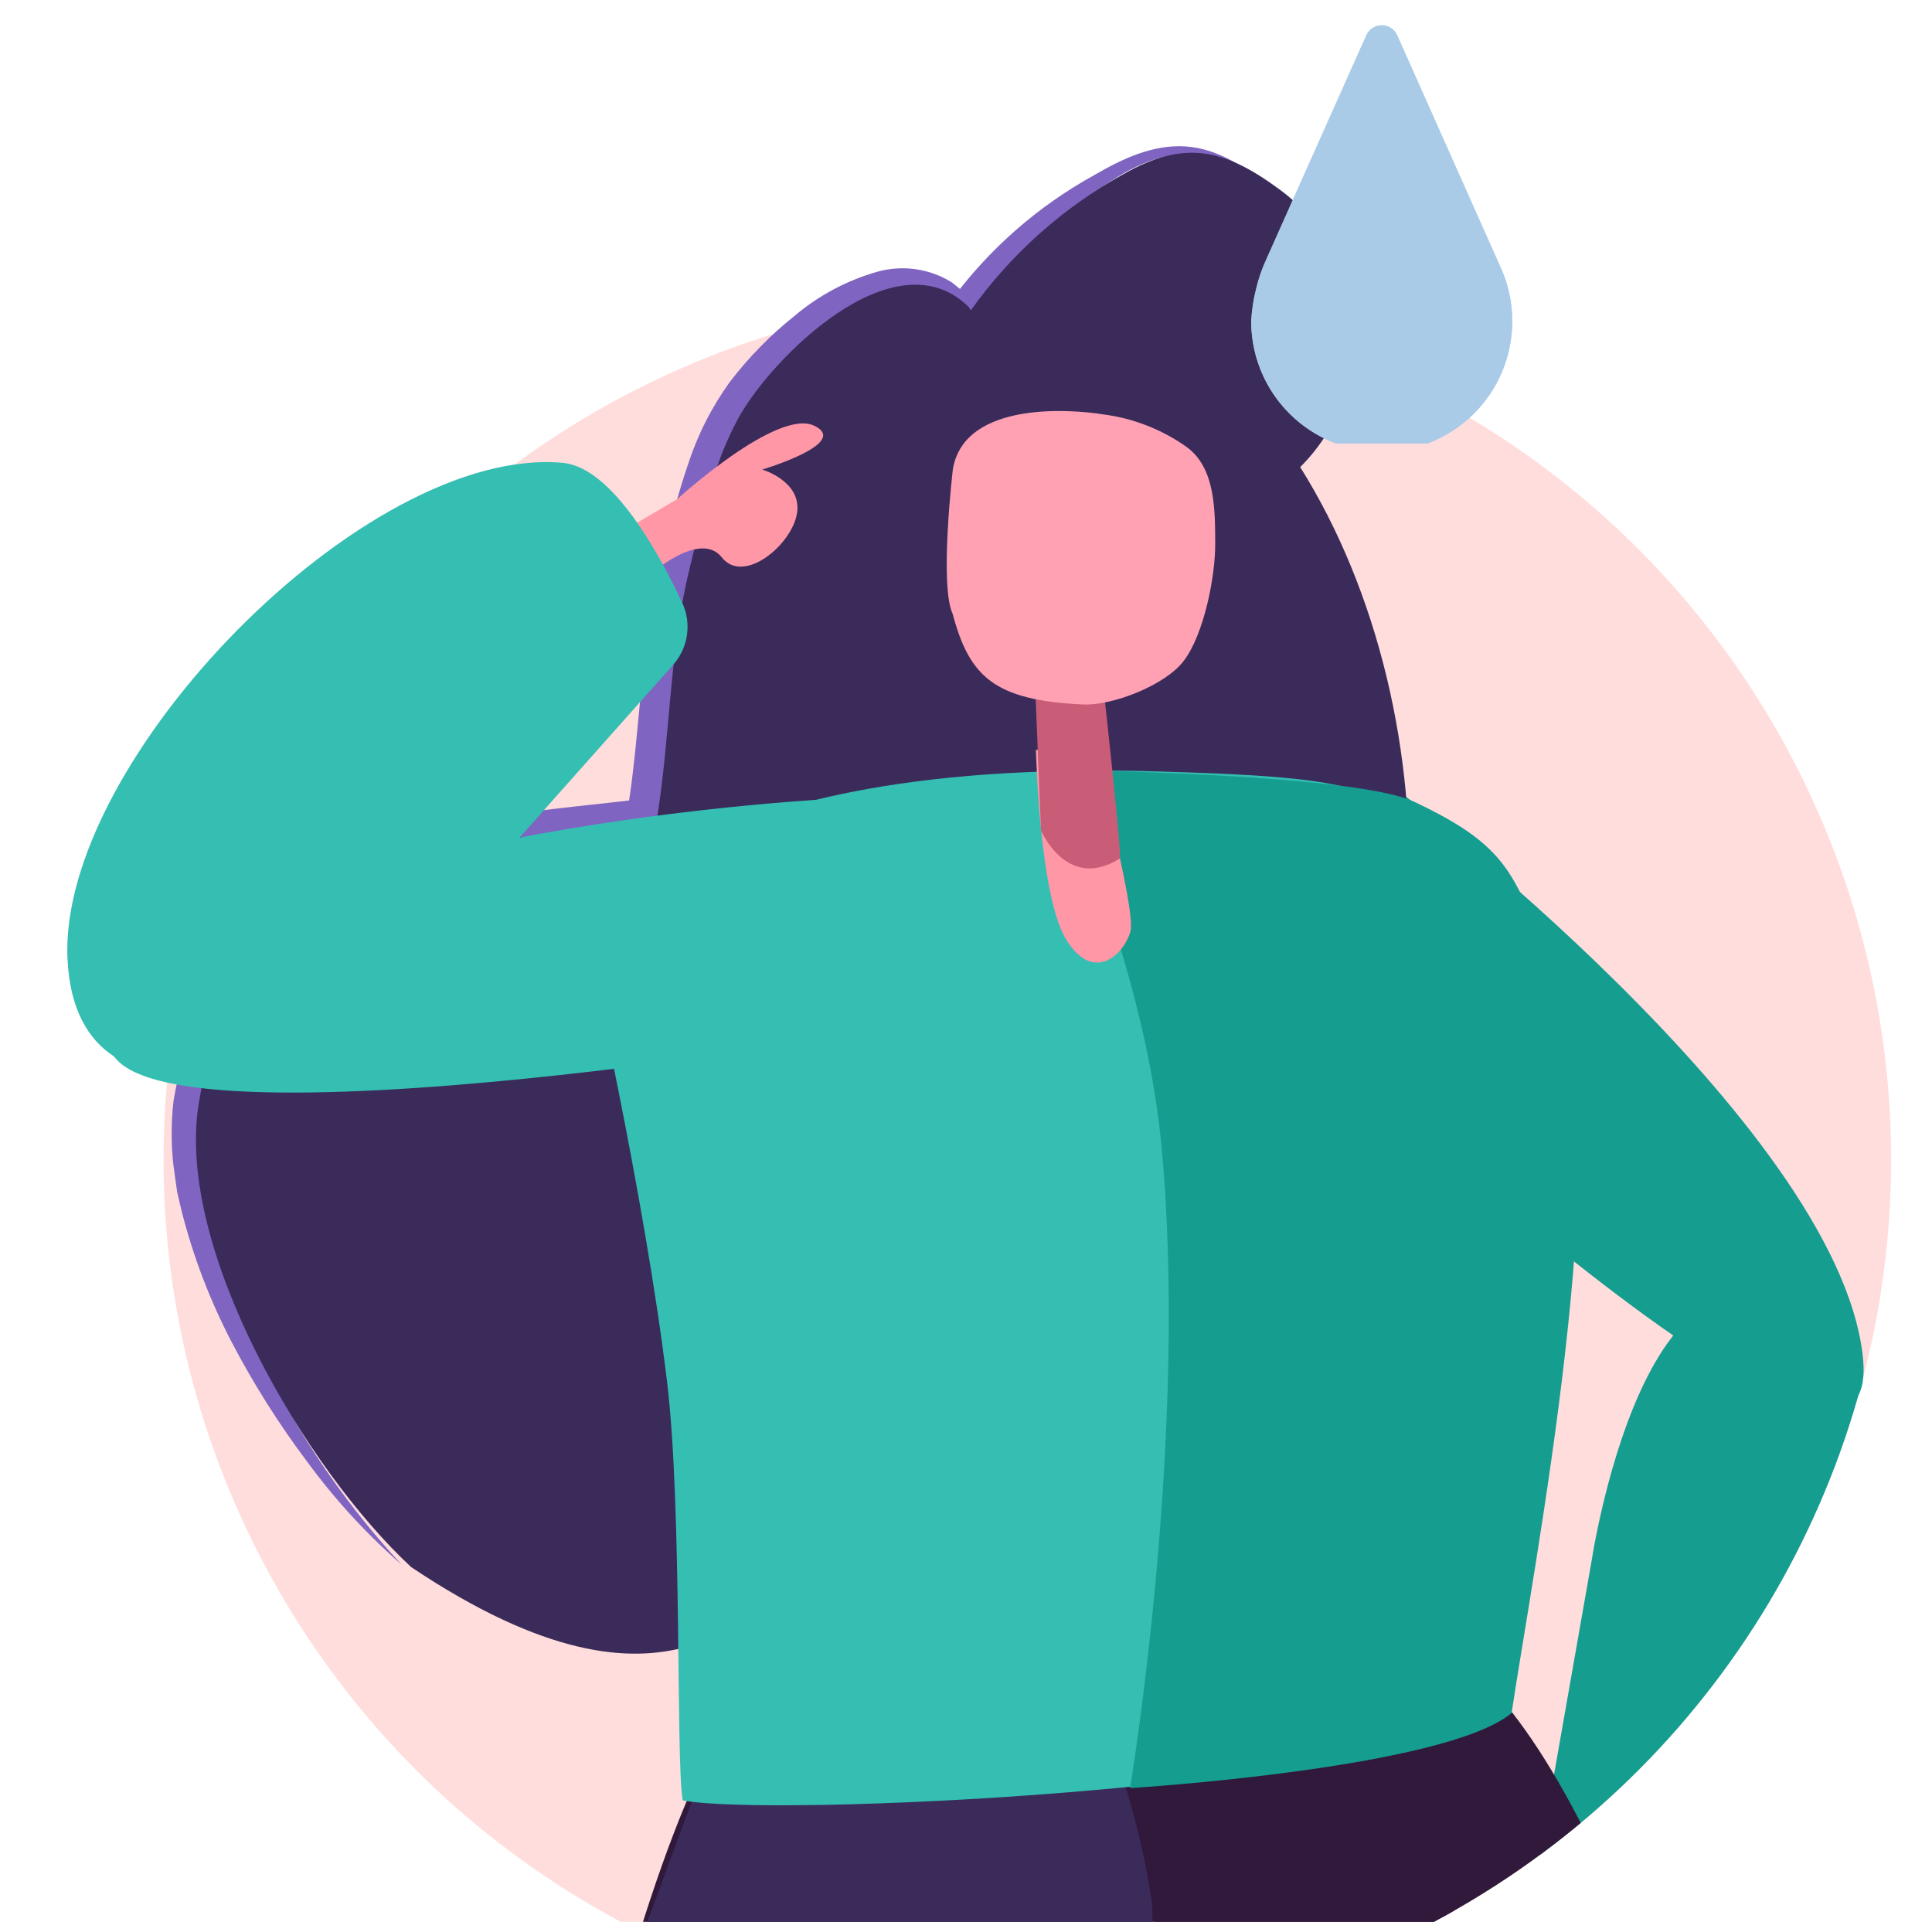 <svg id="e3a7XBU61vY1" xmlns="http://www.w3.org/2000/svg" xmlns:xlink="http://www.w3.org/1999/xlink" viewBox="0 0 189 188" shape-rendering="geometricPrecision" text-rendering="geometricPrecision" width="189" height="188"><style><![CDATA[#e3a7XBU61vY48 {animation: e3a7XBU61vY48_s_do 3333.333ms linear infinite alternate forwards}@keyframes e3a7XBU61vY48_s_do { 0% {stroke-dashoffset: 439.573} 100% {stroke-dashoffset: 0}} #e3a7XBU61vY54 {animation: e3a7XBU61vY54_f_p 3333.333ms linear infinite alternate forwards}@keyframes e3a7XBU61vY54_f_p { 0% {fill: #aacbe8} 33.333% {fill: #cbdae8} 66.667% {fill: #aacbe8} 100% {fill: #cbdae8}} #e3a7XBU61vY57_tr {animation: e3a7XBU61vY57_tr__tr 3333.333ms linear infinite alternate forwards}@keyframes e3a7XBU61vY57_tr__tr { 0% {transform: translate(11.005px,101.761px) rotate(0deg)} 33.333% {transform: translate(11.005px,101.761px) rotate(5deg)} 66.667% {transform: translate(11.005px,101.761px) rotate(0deg)} 100% {transform: translate(11.005px,101.761px) rotate(5deg)}} #e3a7XBU61vY58_tr {animation: e3a7XBU61vY58_tr__tr 3333.333ms linear infinite alternate forwards}@keyframes e3a7XBU61vY58_tr__tr { 0% {transform: translate(63.096px,53.38px) rotate(0deg)} 33.333% {transform: translate(63.096px,53.38px) rotate(8deg)} 66.667% {transform: translate(63.096px,53.38px) rotate(0deg)} 100% {transform: translate(63.096px,53.38px) rotate(5deg)}}]]></style><g transform="translate(-884-187)"><g transform="translate(18 6.472)"><g transform="translate(866 179.472)"><g clip-path="url(#e3a7XBU61vY43)"><g style="isolation:isolate" transform="translate(-11-11)"><g transform="translate(-855-168.999)"><g transform="translate(-39.813 89.084)"><circle r="84.5" transform="translate(1006.313 205.415)" opacity="0.3" fill="#fd8e8b"/><g clip-path="url(#e3a7XBU61vY40)"><g transform="translate(895 80)"><g transform="translate(-9.443 13.416)"><g transform="matrix(.515 0.857-.857 0.515 195.011 120.561)"><path d="M16.457,32.115l29.194,25.357C47.426,58.825,48.978,58.479,50.924,57.386c4.676-2.647,12.694-7.886,12.75-12.75.212-19.41-32.122-46.43-51.376-43.967-27.978,4.91,4.159,31.446,4.159,31.446Z" fill="#159d90"/></g><g transform="translate(69.935 158.226)"><path d="M351.348,302.972c-5.277,1.427,12.394-6.456,31.2,70.849c5.188,21.332,19.683,27.306-18.122,8.626-16.713-8.259-42.509-16.64-42.509-16.64s-64.421,41.533-62.286,26.6c5.573-38.864,12.706-63.487,18.3-75.887c8.723,2.758,58.343-4.12,73.417-13.548Z" transform="translate(-259.575-301.972)" fill="#30193b"/></g><g transform="translate(1.048 165.087)"><path d="M323.748,389.993c-19.008,8.855-100.4-11.926-69.681-40.38c9.635-8.928,42.542-16.239,56.2-20.446c4.246-1.3,19.41-4.288,19.41-4.288l7.629-20.675c0,0,37.8,2.6,42,3.617-.479,3.957.161,35.791-.005,48.374-.149,10.849-41.042,27.043-55.553,33.798Z" transform="translate(-247.213-303.203)" fill="#3b2b5b"/></g><g transform="translate(129.353 171.629)"><path d="M317.734,369.979c20.246,5.467,27.485,11.2,47.463,4.826c11.379-3.622,58.029-24.715,23.673-37.443-40.937-15.169-56.864-8.543-70.278-13.464-56.223-20.608-35.576-17.836-47.58-18.521c8.794,27.312-.775,51.9-.775,51.9s32.043,8.528,47.497,12.702Z" transform="translate(-270.237-304.377)" fill="#30193b"/></g><g transform="translate(47.615 264.589)"><path d="M256.447,348.358c3.4.568,10.4-4.269,15.693-8.3-2.084.842-4.57,1.371-3.517-1.555c1.538-4.274,8.259-11.263,12.478-11.725-1.482-2.239-3.396-4.16-5.629-5.651-2.372-1.658-24.536,26.322-19.025,27.231Z" transform="translate(-255.57-321.058)" fill="#7f65c1"/><g transform="translate(12.804 5.722)"><path d="M258.117,333.81c-1.053,2.926,1.432,2.4,3.516,1.555c3.277-2.5,5.9-4.7,6.6-5.1c1.811-1.059,6.882-4.33,6.882-4.33l.418-3.511c0,0-4.564.317-4.937-.335-4.22.459-10.941,7.447-12.479,11.721Z" transform="translate(-257.867-322.085)" fill="#ff97a6"/></g></g><g transform="translate(76.255 198.94)"><path d="M410.549,309.279c-42.1.6-149.4,69.737-149.4,69.737s-2.474,18.513,4.3,16.451c26.537-8.074,106.723-12.622,164.468-43.762c47.734-25.747-7.709-42.588-19.368-42.426Z" transform="translate(-260.709-309.278)" fill="#30193b"/></g><g transform="translate(184.267 271.495)"><g transform="translate(4.943 0)"><path d="M305.036,350.1c-3.416.474-10.282-4.547-15.459-8.727c2.057.9,4.531,1.5,3.561-1.454-1.427-4.319-7.952-11.48-12.16-12.06c1.544-2.198,3.51-4.066,5.784-5.495c2.419-1.596,23.807,26.97,18.274,27.736Z" transform="translate(-280.978-322.298)" fill="#7f65c1"/></g><g transform="translate(0 5.559)"><path d="M297.194,335.354c.97,2.954-1.5,2.357-3.561,1.454-3.21-2.586-5.773-4.854-6.459-5.277-1.783-1.109-6.76-4.52-6.76-4.52l-.323-3.516c0,0,4.553.44,4.943-.2c4.207.579,10.733,7.74,12.16,12.059Z" transform="translate(-280.091-323.295)" fill="#ff97a6"/></g></g><g transform="translate(0 201.644)"><path d="M286.067,309.774c42.068,1.739,147.449,73.777,147.449,73.777s1.973,18.568-4.737,16.322c-26.315-8.794-106.344-15.514-163.22-48.215-47.017-27.038,8.861-42.363,20.508-41.884Z" transform="translate(-247.025-309.763)" fill="#3b2b5b"/></g><g transform="translate(35.859 204.003)"><path d="M253.46,310.218c7.271-.106,14.532.564,21.661,2c7.147,1.375,14.178,3.296,21.032,5.746c6.842,2.481,13.49,5.467,19.889,8.933c3.238,1.661,6.28,3.65,9.384,5.539c3.048,1.962,5.957,4.146,8.894,6.264-6.084-3.91-12.364-7.507-18.814-10.778-6.423-3.284-13.056-6.14-19.856-8.548-6.776-2.479-13.714-4.494-20.764-6.03-7.046-1.619-14.211-2.665-21.426-3.126Z" transform="translate(-253.46-310.186)" fill="#30193b"/></g><g transform="translate(143.664 199.621)"><path d="M272.8,339.515q8.869-4.923,18-9.368c6.074-2.987,12.243-5.773,18.446-8.482c6.23-2.642,12.522-5.155,18.942-7.328c6.374-2.306,12.965-3.96,19.672-4.938l-4.954,1.059-4.871,1.376c-3.221,1.014-6.437,2.034-9.6,3.227-6.336,2.319-12.611,4.809-18.8,7.523-6.225,2.625-12.377,5.417-18.513,8.254-6.113,2.854-12.237,5.718-18.322,8.677Z" transform="translate(-272.805-309.4)" fill="#3b2b5b"/></g></g></g><clipPath id="e3a7XBU61vY40"><path d="M28.672,142.105C10.9,127.013,0,106.681,0,84.318C0,37.751,47.234,0,105.5,0s105.5,37.751,105.5,84.318c0,15.942-5.537,30.853-15.157,43.568-1.174,42.95-34.421,78.166-77.232,81.807s-81.528-25.454-89.939-67.588Z" transform="translate(-.188-.085)" fill="#fff" stroke="#707070"/><circle r="84.5" transform="translate(1006.313 205.415)" opacity="0.3" fill="#fd8e8b"/></clipPath></g></g></g></g><clipPath id="e3a7XBU61vY43"><rect width="189" height="188" rx="0" ry="0" transform="translate(11 11)" fill="none"/></clipPath></g><g transform="matrix(.995-.098 0.098 0.995 124.915 82.032)"><path d="M287.866,288.63c0,0,39.739,37.276,39.839,60.247s-53.883-41.2-53.883-41.2Z" transform="matrix(1-.007 0.007 1-278.164-289.492)" fill="#159d90"/></g><g transform="translate(16.77 14.354)"><path id="e3a7XBU61vY48" d="M361.068,280.587c-2.524-1.711-5.35-3.216-8.326-3.243-2.987.017-5.679,1.527-8.175,3.21-5.052,3.272-9.392,7.529-12.762,12.516l-2.134-.2c-.061.006.072.061-.039-.033l-.374-.267-.719-.541c-.521-.272-1.073-.482-1.644-.624l-.864-.145c-.3-.033-.6.022-.9.017-.616.029-1.227.127-1.822.29-2.538.844-4.87,2.213-6.843,4.018-2.082,1.791-3.945,3.823-5.55,6.052-1.531,2.233-2.7,4.692-3.466,7.289-.847,2.641-1.46,5.4-2.1,8.214-.66,2.735-1.157,5.506-1.488,8.3-.68,5.612-.892,11.407-1.844,17.264-.141.873-.844,1.546-1.722,1.649-9.1,1.053-18.15,1.527-26.3,4.687-8.275,2.802-14.516,9.681-16.5,18.189-.245,1.059-.524,2.118-.747,3.176-.158,1.05-.245,2.109-.262,3.171-.028,1.082.022,2.164.15,3.238l.173,1.627.3,1.616c.886,4.371,2.277,8.623,4.146,12.672c3.633,8.301,8.636,15.933,14.8,22.575-3.444-3.009-6.544-6.39-9.245-10.081-2.758-3.672-5.214-7.562-7.345-11.63-2.152-4.12-3.813-8.477-4.949-12.984l-.4-1.711-.251-1.761c-.181-1.179-.278-2.369-.29-3.561-.021-1.212.039-2.424.178-3.628.195-1.176.457-2.324.691-3.489c1.012-4.732,3.184-9.138,6.32-12.823c3.252-3.603,7.304-6.392,11.831-8.142c8.905-3.516,18.318-4.034,27.217-5.1l-1.728,1.65c.942-5.517,1.2-11.263,1.939-17.086.355-2.93.91-5.833,1.661-8.688.7-2.792,1.393-5.645,2.363-8.476.936-2.92,2.326-5.676,4.118-8.164c1.834-2.401,3.954-4.568,6.314-6.453c2.369-2.011,5.142-3.491,8.131-4.341c2.462-.686,5.099-.31,7.272,1.037l.981.791.479.4c.235.249.427.535.568.847l-2.134-.2c3.736-5.082,8.534-9.29,14.06-12.332c2.641-1.538,5.684-3.015,8.933-2.8c3.26.23,5.935,2.121,8.298,4.008Z" transform="translate(-253.548-275.554)" fill="#7f65c1" stroke="#9e8ccc" stroke-width="0.5" stroke-dashoffset="439.573" stroke-dasharray="439.573"/></g><path d="M359.876,280.259c-5.422-4.007-9.323-4.954-15.308-1.555-5.927,3.275-11.042,7.841-14.968,13.358-.048-.146-.128-.279-.234-.39-7.256-7.061-19.382,5.138-22.536,11-2.469,4.514-3.589,9.936-4.787,14.885-1.939,7.958-1.828,16.4-3.182,24.492-16.05,1.94-40.692,2-44.788,27.658-2.257,14.116,10.426,35.66,20.792,45.273c26.131,17.5,33.213,2.58,38.77,1.844c7.105-.942,12.527-4.525,18.334-8.509c7.8-5.367,16.016-10.594,23-16.969c22.168-20.285,22.012-59.84,6.866-83.97c3.704-3.683,5.617-8.798,5.241-14.008s-3.005-9.997-7.2-13.109Z" transform="translate(-234.643-260.627)" fill="#3b2b5b"/><g transform="translate(122.221 3.346)"><g clip-path="url(#e3a7XBU61vY55)"><g><path d="M25.065,24.574l-10.3-23.12c-.271-.581-.854-.952-1.495-.952s-1.224.371-1.495.952L2,23.351c-.43.918-.765,1.878-1,2.865-.276,1.06-.444,2.145-.5,3.239.001,5.163,3.111,9.817,7.88,11.793s10.26.885,13.911-2.764s4.746-9.139,2.773-13.91" transform="translate(-.319-.32)" fill="#aacbe8"/><path id="e3a7XBU61vY54" d="M25.065,24.574l-10.3-23.12c-.271-.581-.854-.952-1.495-.952s-1.224.371-1.495.952L2,23.351c-.43.918-.765,1.878-1,2.865-.276,1.06-.444,2.145-.5,3.239.001,5.163,3.111,9.817,7.88,11.793s10.26.885,13.911-2.764s4.746-9.139,2.773-13.91Z" transform="translate(-.319-.32)" fill="#aacbe8"/></g><clipPath id="e3a7XBU61vY55"><rect width="25.895" height="41.083" rx="0" ry="0" fill="#aacbe8"/></clipPath></g></g><g id="e3a7XBU61vY57_tr" transform="translate(11.005,101.761) rotate(0)"><g transform="translate(-11.005,-101.761)"><g id="e3a7XBU61vY58_tr" transform="translate(63.096,53.38) rotate(0)"><path d="M89.342,20.558c0,0,9.762-8.912,13.4-7.2s-5.073,4.293-5.073,4.293s3.877,1.134,3.41,4.242-5.223,7.065-7.36,4.351-7.083,1.733-7.083,1.733L83.65,23.891Z" transform="translate(-86.202,-24.042)" fill="#ff97a6"/></g><g transform="matrix(-.087 0.996-.996-.087 68.582 46.514)"><path d="M59.03,30.24l-39.265-29.206c-1.786-1.341-4.199-1.491-6.136-.38-4.647,2.686-12.622,7.997-12.633,12.859-.05,19.41,33.375,46.66,52.607,44.03c19.549-2.672,5.427-27.303,5.427-27.303Z" fill="#34bfb2"/></g></g></g><g transform="matrix(.755 0.656-.656 0.755 52.218 52.38)"><path d="M39.977,0.755c0,0-39.416,37.616-39.321,60.586s53.526-41.656,53.526-41.656Z" fill="#34bfb2"/></g><g transform="translate(57.389 75.439)"><path d="M268.952,347.324c1.5,12.45.836,36.8,1.527,40.932c8.432,1.622,64.861-.83,79.718-8.543c2.1-14.066,4.408-55.387-1.22-69.927-4.263-11.028-1.594-14.21-6.526-17.543-5.383-3.639-10.471-4.2-25.428-4.642-49.943-1.466-55.939,16.529-55.939,16.529s5.622,24.558,7.868,43.194Z" transform="translate(-261.083-286.516)" fill="#34bfb2"/></g><g transform="translate(103.097 75.357)"><path d="M276.49,387.119c0,0,30.739-1.895,37.326-7.339c2.1-14.066,10.287-56.134,4.659-70.679-4.263-11.023-4.28-13.782-14.183-18.468-5.879-2.781-35.253-3.132-35.253-3.132s8.738,18.641,10.482,36.362c2.798,28.494-3.031,63.256-3.031,63.256Z" transform="translate(-269.039-286.501)" fill="#159d90"/></g><g transform="translate(-19.123 18.783)"><path d="M273.735,285.325c0,0,4.475,16.412,3.845,18.58s-3.522,5.071-6.219.864-3.02-18.652-3.02-18.652Z" transform="translate(-147.877-230.48)" fill="#ff97a6"/></g><path d="M274.2,282.555c0,0,3.026,26.66,2.725,26.849-5.177,3.26-7.713-2.747-7.713-2.747l-.953-23.6Z" transform="translate(-167.375-224.365)" fill="#c95d77"/><g transform="translate(92.614 40.345)"><path d="M267.733,301.045c-1.309-2.82.028-14.149.028-14.149c1.181-6.821,12.026-5.784,14.645-5.355c2.944.368,5.751,1.455,8.175,3.165c2.9,2.051,2.825,6.325,2.842,9.5s-1.092,8.861-3.087,11.468c-1.817,2.38-6.982,4.391-9.869,4.252-8.683-.411-11.09-2.726-12.734-8.881Z" transform="translate(-267.158-280.301)" fill="#ffa1b3"/></g></g></g></g></svg>